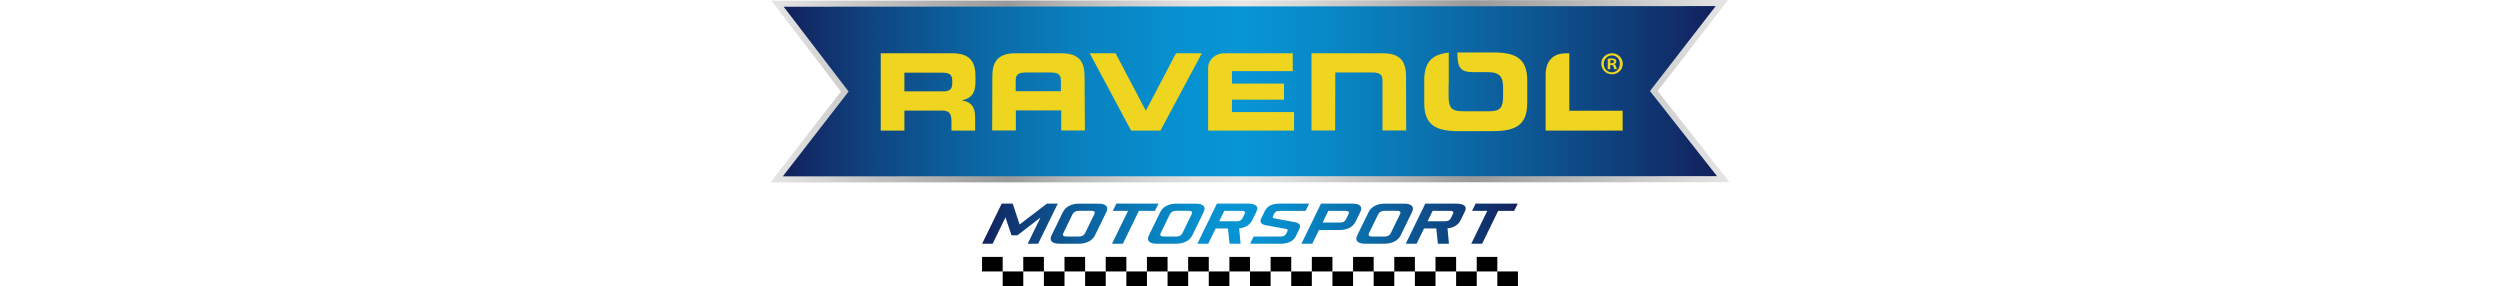 <svg height="286" viewBox="177.9 317.93 1619.1 482.82" width="2500" xmlns="http://www.w3.org/2000/svg" xmlns:xlink="http://www.w3.org/1999/xlink"><linearGradient id="a" gradientUnits="userSpaceOnUse" x1="177.898" x2="1797" y1="471.882" y2="471.882"><stop offset="0" stop-color="#e6e6e6"/><stop offset=".115" stop-color="#c1c1c1"/><stop offset=".248" stop-color="#999"/><stop offset=".312" stop-color="#b8b8b8"/><stop offset=".381" stop-color="#d1d1d1"/><stop offset=".443" stop-color="#e1e1e1"/><stop offset=".492" stop-color="#e6e6e6"/><stop offset=".545" stop-color="#dbdbdb"/><stop offset=".638" stop-color="#bdbdbd"/><stop offset=".731" stop-color="#999"/><stop offset="1" stop-color="#e6e6e6"/></linearGradient><linearGradient id="b"><stop offset="0" stop-color="#12215c"/><stop offset=".1" stop-color="#0f4682"/><stop offset=".213" stop-color="#0b68a5"/><stop offset=".32" stop-color="#0981bf"/><stop offset=".416" stop-color="#0790cf"/><stop offset=".492" stop-color="#0795d4"/><stop offset=".571" stop-color="#088ac9"/><stop offset=".713" stop-color="#0b6daa"/><stop offset=".898" stop-color="#0f3e7a"/><stop offset="1" stop-color="#12215c"/></linearGradient><linearGradient id="c" gradientUnits="userSpaceOnUse" x1="198.81" x2="1775.887" xlink:href="#b" y1="471.887" y2="471.887"/><linearGradient id="d" gradientUnits="userSpaceOnUse" x1="535.243" x2="1439.412" xlink:href="#b" y1="695.552" y2="695.552"/><path d="m296.87 472.41-117.4-153.34 1615.08-1.14-118.89 153.62 121.34 154-1619.1.29z" fill="url(#a)"/><path d="m200.21 329.3 109.59 143.15-110.99 143.14 1577.08-.28-113.23-143.7 110.99-143.42z" fill="url(#c)"/><g fill="#efd520"><path d="m1605.63 430.51c-.56-2.24-1.68-3.64-3.36-4.2v-.28c2.24-.56 3.64-2.23 3.64-4.19 0-1.68-.84-3.07-1.68-3.91-1.39-.84-2.8-1.4-6.15-1.4-2.8 0-5.03.29-6.71.56v17.61h4.19v-6.99h1.96c2.24 0 3.36.84 3.64 2.8.56 1.96.84 3.63 1.4 4.19h4.47c-.56-.27-.85-1.39-1.4-4.19zm-7.83-5.87h-1.96v-5.04c.28-.28 1.12-.28 2.23-.28 2.8 0 3.91 1.12 3.91 2.8s-1.95 2.52-4.18 2.52zm7.83 5.87c-.56-2.24-1.68-3.64-3.36-4.2v-.28c2.24-.56 3.64-2.23 3.64-4.19 0-1.68-.84-3.07-1.68-3.91-1.39-.84-2.8-1.4-6.15-1.4-2.8 0-5.03.29-6.71.56v17.61h4.19v-6.99h1.96c2.24 0 3.36.84 3.64 2.8.56 1.96.84 3.63 1.4 4.19h4.47c-.56-.27-.85-1.39-1.4-4.19zm-7.83-5.87h-1.96v-5.04c.28-.28 1.12-.28 2.23-.28 2.8 0 3.91 1.12 3.91 2.8s-1.95 2.52-4.18 2.52zm7.83 5.87c-.56-2.24-1.68-3.64-3.36-4.2v-.28c2.24-.56 3.64-2.23 3.64-4.19 0-1.68-.84-3.07-1.68-3.91-1.39-.84-2.8-1.4-6.15-1.4-2.8 0-5.03.29-6.71.56v17.61h4.19v-6.99h1.96c2.24 0 3.36.84 3.64 2.8.56 1.96.84 3.63 1.4 4.19h4.47c-.56-.27-.85-1.39-1.4-4.19zm-7.83-5.87h-1.96v-5.04c.28-.28 1.12-.28 2.23-.28 2.8 0 3.91 1.12 3.91 2.8s-1.95 2.52-4.18 2.52zm7.83 5.87c-.56-2.24-1.68-3.64-3.36-4.2v-.28c2.24-.56 3.64-2.23 3.64-4.19 0-1.68-.84-3.07-1.68-3.91-1.39-.84-2.8-1.4-6.15-1.4-2.8 0-5.03.29-6.71.56v17.61h4.19v-6.99h1.96c2.24 0 3.36.84 3.64 2.8.56 1.96.84 3.63 1.4 4.19h4.47c-.56-.27-.85-1.39-1.4-4.19zm-7.83-5.87h-1.96v-5.04c.28-.28 1.12-.28 2.23-.28 2.8 0 3.91 1.12 3.91 2.8s-1.95 2.52-4.18 2.52zm7.83 5.87c-.56-2.24-1.68-3.64-3.36-4.2v-.28c2.24-.56 3.64-2.23 3.64-4.19 0-1.68-.84-3.07-1.68-3.91-1.39-.84-2.8-1.4-6.15-1.4-2.8 0-5.03.29-6.71.56v17.61h4.19v-6.99h1.96c2.24 0 3.36.84 3.64 2.8.56 1.96.84 3.63 1.4 4.19h4.47c-.56-.27-.85-1.39-1.4-4.19zm-7.83-5.87h-1.96v-5.04c.28-.28 1.12-.28 2.23-.28 2.8 0 3.91 1.12 3.91 2.8s-1.95 2.52-4.18 2.52zm7.83 5.87c-.56-2.24-1.68-3.64-3.36-4.2v-.28c2.24-.56 3.64-2.23 3.64-4.19 0-1.68-.84-3.07-1.68-3.91-1.39-.84-2.8-1.4-6.15-1.4-2.8 0-5.03.29-6.71.56v17.61h4.19v-6.99h1.96c2.24 0 3.36.84 3.64 2.8.56 1.96.84 3.63 1.4 4.19h4.47c-.56-.27-.85-1.39-1.4-4.19zm-7.83-5.87h-1.96v-5.04c.28-.28 1.12-.28 2.23-.28 2.8 0 3.91 1.12 3.91 2.8s-1.95 2.52-4.18 2.52zm7.83 5.87c-.56-2.24-1.68-3.64-3.36-4.2v-.28c2.24-.56 3.64-2.23 3.64-4.19 0-1.68-.84-3.07-1.68-3.91-1.39-.84-2.8-1.4-6.15-1.4-2.8 0-5.03.29-6.71.56v17.61h4.19v-6.99h1.96c2.24 0 3.36.84 3.64 2.8.56 1.96.84 3.63 1.4 4.19h4.47c-.56-.27-.85-1.39-1.4-4.19zm-7.83-5.87h-1.96v-5.04c.28-.28 1.12-.28 2.23-.28 2.8 0 3.91 1.12 3.91 2.8s-1.95 2.52-4.18 2.52zm7.83 5.87c-.56-2.24-1.68-3.64-3.36-4.2v-.28c2.24-.56 3.64-2.23 3.64-4.19 0-1.68-.84-3.07-1.68-3.91-1.39-.84-2.8-1.4-6.15-1.4-2.8 0-5.03.29-6.71.56v17.61h4.19v-6.99h1.96c2.24 0 3.36.84 3.64 2.8.56 1.96.84 3.63 1.4 4.19h4.47c-.56-.27-.85-1.39-1.4-4.19zm-7.83-5.87h-1.96v-5.04c.28-.28 1.12-.28 2.23-.28 2.8 0 3.91 1.12 3.91 2.8s-1.95 2.52-4.18 2.52zm.84-16.78c-10.35 0-18.45 7.83-18.18 17.61 0 10.07 8.1 17.9 18.18 17.9 10.34 0 18.17-7.83 18.17-17.9 0-9.78-8.11-17.61-18.17-17.61zm-.29 32.15c-7.83 0-13.7-6.42-13.7-14.25s5.87-14.26 13.7-14.26 13.7 6.15 13.42 14.26c.01 8.1-5.59 14.25-13.42 14.25zm7.28-9.5c-.56-2.24-1.68-3.64-3.36-4.2v-.28c2.24-.56 3.64-2.23 3.64-4.19 0-1.68-.84-3.07-1.68-3.91-1.39-.84-2.8-1.4-6.15-1.4-2.8 0-5.03.29-6.71.56v17.61h4.19v-6.99h1.96c2.24 0 3.36.84 3.64 2.8.56 1.96.84 3.63 1.4 4.19h4.47c-.56-.27-.85-1.39-1.4-4.19zm-7.83-5.87h-1.96v-5.04c.28-.28 1.12-.28 2.23-.28 2.8 0 3.91 1.12 3.91 2.8s-1.95 2.52-4.18 2.52zm7.83 5.87c-.56-2.24-1.68-3.64-3.36-4.2v-.28c2.24-.56 3.64-2.23 3.64-4.19 0-1.68-.84-3.07-1.68-3.91-1.39-.84-2.8-1.4-6.15-1.4-2.8 0-5.03.29-6.71.56v17.61h4.19v-6.99h1.96c2.24 0 3.36.84 3.64 2.8.56 1.96.84 3.63 1.4 4.19h4.47c-.56-.27-.85-1.39-1.4-4.19zm-7.83-5.87h-1.96v-5.04c.28-.28 1.12-.28 2.23-.28 2.8 0 3.91 1.12 3.91 2.8s-1.95 2.52-4.18 2.52zm7.83 5.87c-.56-2.24-1.68-3.64-3.36-4.2v-.28c2.24-.56 3.64-2.23 3.64-4.19 0-1.68-.84-3.07-1.68-3.91-1.39-.84-2.8-1.4-6.15-1.4-2.8 0-5.03.29-6.71.56v17.61h4.19v-6.99h1.96c2.24 0 3.36.84 3.64 2.8.56 1.96.84 3.63 1.4 4.19h4.47c-.56-.27-.85-1.39-1.4-4.19zm-7.83-5.87h-1.96v-5.04c.28-.28 1.12-.28 2.23-.28 2.8 0 3.91 1.12 3.91 2.8s-1.95 2.52-4.18 2.52zm7.83 5.87c-.56-2.24-1.68-3.64-3.36-4.2v-.28c2.24-.56 3.64-2.23 3.64-4.19 0-1.68-.84-3.07-1.68-3.91-1.39-.84-2.8-1.4-6.15-1.4-2.8 0-5.03.29-6.71.56v17.61h4.19v-6.99h1.96c2.24 0 3.36.84 3.64 2.8.56 1.96.84 3.63 1.4 4.19h4.47c-.56-.27-.85-1.39-1.4-4.19zm-7.83-5.87h-1.96v-5.04c.28-.28 1.12-.28 2.23-.28 2.8 0 3.91 1.12 3.91 2.8s-1.95 2.52-4.18 2.52zm7.83 5.87c-.56-2.24-1.68-3.64-3.36-4.2v-.28c2.24-.56 3.64-2.23 3.64-4.19 0-1.68-.84-3.07-1.68-3.91-1.39-.84-2.8-1.4-6.15-1.4-2.8 0-5.03.29-6.71.56v17.61h4.19v-6.99h1.96c2.24 0 3.36.84 3.64 2.8.56 1.96.84 3.63 1.4 4.19h4.47c-.56-.27-.85-1.39-1.4-4.19zm-7.83-5.87h-1.96v-5.04c.28-.28 1.12-.28 2.23-.28 2.8 0 3.91 1.12 3.91 2.8s-1.95 2.52-4.18 2.52zm7.83 5.87c-.56-2.24-1.68-3.64-3.36-4.2v-.28c2.24-.56 3.64-2.23 3.64-4.19 0-1.68-.84-3.07-1.68-3.91-1.39-.84-2.8-1.4-6.15-1.4-2.8 0-5.03.29-6.71.56v17.61h4.19v-6.99h1.96c2.24 0 3.36.84 3.64 2.8.56 1.96.84 3.63 1.4 4.19h4.47c-.56-.27-.85-1.39-1.4-4.19zm-7.83-5.87h-1.96v-5.04c.28-.28 1.12-.28 2.23-.28 2.8 0 3.91 1.12 3.91 2.8s-1.95 2.52-4.18 2.52zm7.83 5.87c-.56-2.24-1.68-3.64-3.36-4.2v-.28c2.24-.56 3.64-2.23 3.64-4.19 0-1.68-.84-3.07-1.68-3.91-1.39-.84-2.8-1.4-6.15-1.4-2.8 0-5.03.29-6.71.56v17.61h4.19v-6.99h1.96c2.24 0 3.36.84 3.64 2.8.56 1.96.84 3.63 1.4 4.19h4.47c-.56-.27-.85-1.39-1.4-4.19zm-7.83-5.87h-1.96v-5.04c.28-.28 1.12-.28 2.23-.28 2.8 0 3.91 1.12 3.91 2.8s-1.95 2.52-4.18 2.52z"/><path d="m1616.53 504.88v33.55h-130v-94.5c0-13.13 4.48-36.06 34.67-36.06h5.31v97.01z"/><path d="m1455.49 453.72v38.3c0 38.3-21.53 47.25-57.59 47.25h-58.99c-35.78 0-57.31-8.95-57.31-47.25v-38.86c0-32.15 15.1-43.61 41.38-46.41v52.01c-.28 2.23-.28 4.47-.28 6.99v13.97c0 18.74 3.91 26 22.92 26h46.14c19.01 0 22.92-6.99 22.92-26v-13.97c0-16.22-4.19-26-25.16-26h-23.76c-23.48.28-28.24-7.55-28.24-33.27h60.66c36.06-.01 57.31 8.93 57.31 47.24z"/><path d="m1211.15 538.14v-84.14c0-11.46-5.87-13.7-18.45-13.7h-61.23l-.28 97.84h-39.99v-130.28h120.5c30.76 0 39.15 15.38 39.15 38.86l.28 91.42z"/><path d="m1061.85 507.11v31.32h-145.1v-106.25c.28-13.41 12.3-24.32 27.12-24.32h115.74v30.19h-102.6v20.97h87.79v27.12h-87.79v20.96h104.84z"/><path d="m906.13 407.86-69.89 130.57h-49.49l-69.89-130.57h43.61l51.17 97.02 50.88-97.02z"/><path d="m708.75 538.14-.56-91.42c0-23.48-8.38-38.86-39.14-38.86h-77.45c-30.75 0-39.14 15.38-39.14 38.86l-.28 91.42h39.98v-33.82h76.61v33.82zm-40.54-66.25h-76.32v-17.89c0-11.46 5.87-13.7 18.45-13.7h39.41c12.58 0 18.45 2.23 18.45 13.7v17.89z"/><path d="m523.96 455.11v-8.39c0-23.48-8.39-38.86-39.15-38.86h-120.77v130.57h39.98v-33.83h62.91c12.58 0 16.5 4.48 16.5 18.18v15.66h39.98v-22.09c0-21.53-9.78-26.56-21.8-28.8v-.28c18.43-4.48 22.35-14.82 22.35-32.16zm-39.15 3.35c0 9.51-3.91 13.71-14.81 13.71h-65.98v-31.6h62.34c12.58 0 18.45 2.23 18.45 13.7z"/></g><path d="m644.61 661.7h18.36l-33.17 67.7h-17.6l21.59-44.27-39.02 30.12h-9.94l-10.14-30.34-21.7 44.49h-17.75l33.02-67.7h18.67l11.59 35.2zm21.59 67.7c-6.53 0-11-1.24-13.41-3.72s-2.54-5.92-.4-10.31l19.17-39.3c2.28-4.68 5.8-8.24 10.57-10.69 4.76-2.45 10.51-3.67 17.24-3.67h31.67c6.63 0 11.15 1.24 13.56 3.73 2.41 2.48 2.49 6.03.25 10.63l-19.17 39.3c-2.14 4.39-5.65 7.83-10.54 10.31-4.88 2.48-10.59 3.72-17.12 3.72zm11.31-12.2h21.57c4.79 0 8.14-1.94 10.03-5.83l15.43-31.64c1.93-3.96.3-5.94-4.91-5.94h-20.81c-5.41 0-9.07 1.98-11 5.94l-15.43 31.64c-1.89 3.89-.18 5.83 5.12 5.83zm76.97 12.2 27.07-55.5h-25.7l5.95-12.2h71.14l-5.95 12.2h-27.08l-27.07 55.5zm76.04 0c-6.53 0-11-1.24-13.41-3.72s-2.54-5.92-.4-10.31l19.17-39.3c2.28-4.68 5.8-8.24 10.57-10.69 4.76-2.45 10.51-3.67 17.24-3.67h31.67c6.63 0 11.15 1.24 13.56 3.73 2.41 2.48 2.49 6.03.25 10.63l-19.17 39.3c-2.14 4.39-5.65 7.83-10.54 10.31-4.88 2.48-10.59 3.72-17.12 3.72zm11.31-12.2h21.57c4.79 0 8.14-1.94 10.03-5.83l15.43-31.64c1.93-3.96.3-5.94-4.91-5.94h-20.81c-5.41 0-9.07 1.98-11 5.94l-15.43 31.64c-1.89 3.89-.18 5.83 5.12 5.83zm149.49-27.64c-1.97 4.03-4.85 7.23-8.67 9.61-3.81 2.38-8.32 3.78-13.53 4.21l2.46 26.02h-18.67l-2.71-25.81h-20.65l-12.59 25.81h-18.36l33.02-67.7h52.02c6.73 0 11.41 1.12 14.05 3.35 2.63 2.23 2.9 5.51.79 9.83zm-47.29-15.66-8.58 17.6h29.37c4.9 0 8.15-1.65 9.77-4.97l3.79-7.77c1.58-3.24-.08-4.86-4.97-4.86zm43.62 55.5 5.95-12.2h45.9c4.49 0 7.56-1.69 9.21-5.07l1.9-3.89c.98-2.02.36-3.24-1.88-3.67l-34.22-6.37c-8.48-1.44-11.17-5.33-8.08-11.66l6-12.31c4.07-8.35 12.28-12.52 24.62-12.52h50.18l-5.95 12.2h-43.76c-4.59 0-7.64 1.55-9.15 4.64l-2.11 4.32c-.98 2.02-.17 3.28 2.44 3.78l34.53 6.37c8.03 1.51 10.51 5.44 7.42 11.77l-6.06 12.42c-1.9 3.89-5.07 6.89-9.52 9.02-4.45 2.12-9.64 3.19-15.55 3.19h-51.87zm86.59 0 33.02-67.7h53.85c6.12 0 10.27 1.26 12.46 3.78s2.19 6.01.02 10.47l-7.64 15.66c-4.74 9.72-13.94 14.58-27.61 14.58h-34.42l-11.32 23.21zm35.79-35.74h29.07c5.1 0 8.44-1.62 10.02-4.86l4.9-10.04c.74-1.51.6-2.7-.4-3.56-1.01-.86-2.63-1.3-4.88-1.3h-29.07zm72.23 35.74c-6.53 0-11-1.24-13.41-3.72s-2.54-5.92-.4-10.31l19.17-39.3c2.28-4.68 5.8-8.24 10.57-10.69 4.76-2.45 10.51-3.67 17.24-3.67h31.67c6.63 0 11.15 1.24 13.56 3.73 2.41 2.48 2.49 6.03.25 10.63l-19.17 39.3c-2.14 4.39-5.65 7.83-10.54 10.31-4.88 2.48-10.59 3.72-17.12 3.72zm11.3-12.2h21.57c4.79 0 8.14-1.94 10.03-5.83l15.43-31.64c1.93-3.96.3-5.94-4.91-5.94h-20.81c-5.41 0-9.07 1.98-11 5.94l-15.43 31.64c-1.89 3.89-.18 5.83 5.12 5.83zm149.49-27.64c-1.97 4.03-4.85 7.23-8.67 9.61-3.81 2.38-8.32 3.78-13.53 4.21l2.46 26.02h-18.67l-2.71-25.81h-20.65l-12.59 25.81h-18.36l33.02-67.7h52.02c6.73 0 11.41 1.12 14.05 3.35 2.63 2.23 2.9 5.51.79 9.83zm-47.28-15.66-8.58 17.6h29.37c4.9 0 8.15-1.65 9.77-4.97l3.79-7.77c1.58-3.24-.08-4.86-4.97-4.86zm65.18 55.5 27.07-55.5h-25.7l5.95-12.2h71.14l-5.95 12.2h-27.08l-27.07 55.5z" fill="url(#d)"/><path d="m535.11 751.63h34.8v24.56h-34.8zm34.8 24.56h34.8v24.56h-34.8zm34.79-24.56h34.8v24.56h-34.8zm34.8 24.56h34.8v24.56h-34.8zm34.79-24.56h34.8v24.56h-34.8zm34.8 24.56h34.8v24.56h-34.8zm34.79-24.56h34.8v24.56h-34.8zm34.8 24.56h34.8v24.56h-34.8zm34.79-24.56h34.8v24.56h-34.8zm34.8 24.56h34.8v24.56h-34.8zm34.79-24.56h34.8v24.56h-34.8zm34.8 24.56h34.8v24.56h-34.8zm34.79-24.56h34.8v24.56h-34.8zm34.8 24.56h34.8v24.56h-34.8zm34.79-24.56h34.8v24.56h-34.8zm34.8 24.56h34.8v24.56h-34.8zm34.79-24.56h34.8v24.56h-34.8zm34.8 24.56h34.8v24.56h-34.8zm34.79-24.56h34.8v24.56h-34.8zm34.8 24.56h34.8v24.56h-34.8zm34.79-24.56h34.8v24.56h-34.8zm34.8 24.56h34.8v24.56h-34.8zm34.79-24.56h34.8v24.56h-34.8zm34.8 24.56h34.8v24.56h-34.8zm34.79-24.56h34.8v24.56h-34.8zm34.8 24.56h34.8v24.56h-34.8z"/></svg>